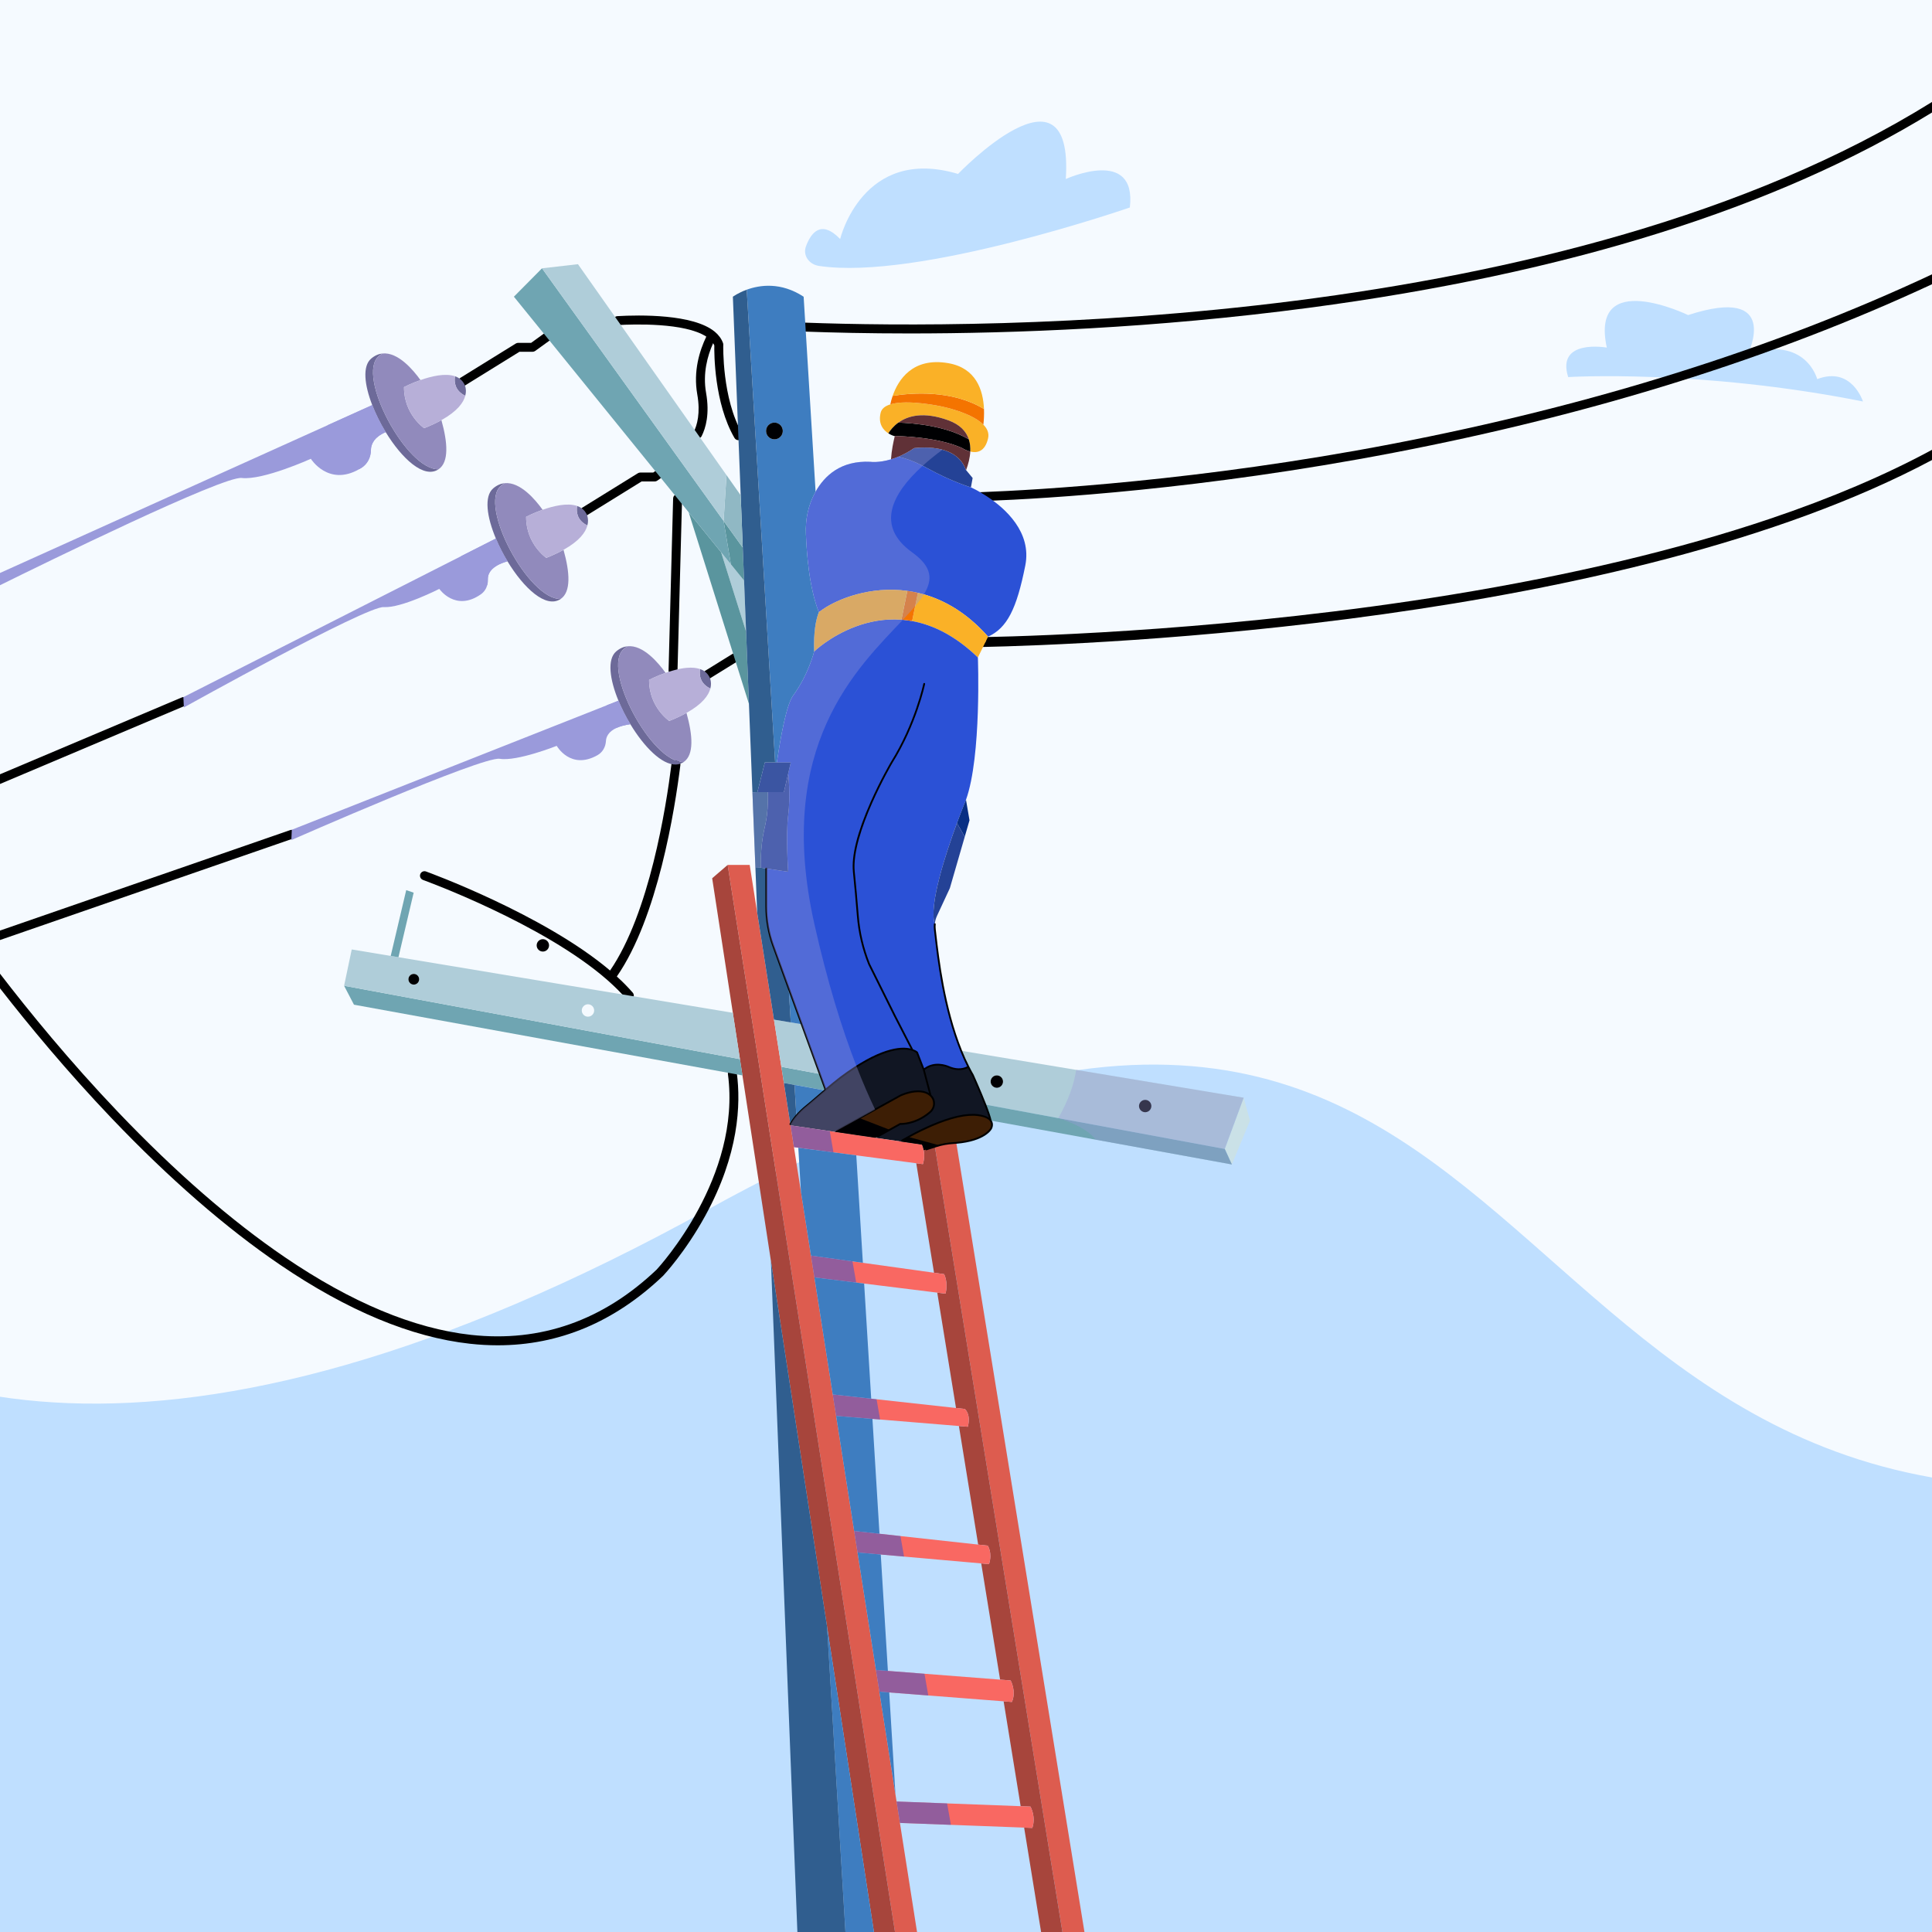 <svg xmlns="http://www.w3.org/2000/svg" width="1080" height="1080" viewBox="0 0 1080 1080" fill="none"><rect x="0" y="0" width="1080" height="1080" fill="#808080" stroke="none"/><g clip-path="url(#clip0_170_114)"><rect width="1080" height="1080" fill="#F5FAFF"></rect><path d="M1233 821.709V1079.99H-153.05V705.959C-70.3 787.099 91.89 843.909 395.9 676.009C884.3 406.269 806.27 904.469 1233 821.709Z" fill="#BFDFFF"></path><path d="M450.54 137.699C453.36 130.069 459.02 122.629 469.65 133.599C469.65 133.599 482.15 81.329 535.56 97.229C535.56 97.229 600.34 29.609 595.79 100.069C595.79 100.069 635.56 81.889 631.59 115.979C631.59 115.979 513 157.089 457.7 148.629C452.32 147.809 448.65 142.799 450.54 137.689V137.699Z" fill="#BFDFFF"></path><path d="M1041.4 224.429C1041.4 224.429 1035.15 204.539 1015.83 211.929C1015.83 211.929 1009.58 187.499 977.19 197.719C977.19 197.719 995.94 159.079 943.67 176.129C943.67 176.129 888.55 149.419 898.21 194.309C898.21 194.309 869.8 189.199 876.62 210.789C876.62 210.789 949.92 206.239 1041.4 224.429Z" fill="#BFDFFF"></path><path d="M1080 57V62.88C993.13 116.22 876.14 152.92 731.81 172.05C645.3 183.53 566.08 186.4 508.48 186.4C485.2 186.4 465.46 185.93 450.19 185.37C448.81 185.32 447.73 184.16 447.78 182.78C447.83 181.4 448.99 180.34 450.37 180.37C547.43 183.92 874.04 185.13 1080 57Z" fill="black"></path><path d="M1080 153.36V158.89C991.66 200.01 890.69 231.63 779.03 253.08C671.72 273.69 584.39 278.76 551.82 279.99H551.73C550.39 279.99 549.28 278.93 549.23 277.58C549.18 276.2 546.55 275.19 547.93 275.14C580.38 273.92 671.11 268.72 778.09 248.17C890.23 226.63 991.54 194.8 1080 153.36Z" fill="black"></path><path d="M1080 251.45V257.15C907.75 348.92 611.43 360.4 548.2 361.69L551 358.63V356.13C581.84 355.5 691.9 351.94 811.56 332.4C878.69 321.43 938.54 307.17 989.43 290C1023.58 278.48 1053.84 265.59 1080 251.45Z" fill="black"></path><path d="M404.32 192.69C404.32 192.38 404.28 192.06 404.17 191.77C403.33 189.42 401.79 187.3 399.6 185.46C399.6 185.46 399.6 185.46 399.59 185.46C399.59 185.46 399.58 185.46 399.57 185.45C387.55 175.47 357.51 176.02 345.14 176.72C343.76 176.8 342.71 177.98 342.79 179.36C342.87 180.74 344.05 181.78 345.43 181.71C354.22 181.21 382.78 180.29 394.83 188.17C391.04 196.04 387.49 207.5 389.78 220.45C391.63 230.93 389.7 237.71 387.75 241.56C387.13 242.79 387.62 244.3 388.85 244.92C389.21 245.1 389.6 245.19 389.98 245.19C390.89 245.19 391.77 244.69 392.21 243.82C394.5 239.3 396.79 231.42 394.7 219.59C392.78 208.71 395.47 198.92 398.64 191.83C398.9 192.24 399.13 192.65 399.31 193.07C399.23 197.35 399.19 225.23 410.58 244.82C411.04 245.62 411.88 246.06 412.74 246.06C413.17 246.06 413.6 245.95 413.99 245.72C415.18 245.03 415.59 243.5 414.89 242.3C403.52 222.74 404.3 193 404.31 192.71L404.32 192.69Z" fill="black"></path><path d="M394.3 679.53C383.14 699.9 371.17 712.66 370.67 713.19C370.64 713.22 370.61 713.25 370.57 713.28C343.52 739.04 312.53 752.03 278.26 752.03C273.15 752.03 267.97 751.74 262.71 751.16C230 747.56 194.22 732.66 156.36 706.88C126.2 686.35 94.63 658.88 62.54 625.26C37.48 598.99 15.97 572.98 0 552.47V544.3C16.21 565.39 39.12 593.48 66.21 621.86C98.06 655.22 129.34 682.45 159.21 702.77C196.37 728.07 231.38 742.68 263.27 746.2C302.19 750.48 337.12 738.2 367.07 709.71C368.69 707.97 414.53 657.88 406.92 600.46C406.74 599.09 407.7 597.83 409.07 597.65C410.44 597.47 411.7 598.43 411.88 599.8C414.2 617.3 413.03 645.33 394.3 679.53Z" fill="black"></path><path d="M376.23 377.3C377.58 377.3 378.69 376.22 378.73 374.86L381.28 278.78C381.32 277.4 380.23 276.25 378.85 276.21C377.48 276.18 376.32 277.26 376.28 278.64L373.73 374.8C373.73 376.17 374.83 377.28 376.2 377.3H376.23Z" fill="black"></path><path d="M236.43 491.88C237.1 492.12 303.57 516.25 339.7 548C339.74 548.04 339.79 548.09 339.84 548.13C343.7 551.54 347.09 554.92 349.91 558.17C349.96 558.23 350.02 558.29 350.08 558.34H350.09C350.57 558.81 351.19 559.04 351.81 559.04C352.47 559.04 353.13 558.78 353.62 558.26C354.52 557.31 354.53 555.84 353.68 554.87C351.09 551.89 348.18 548.92 344.81 545.86C367.67 512.98 377.25 452.51 380.33 427.68C380.5 426.31 379.53 425.06 378.16 424.89C376.79 424.72 375.54 425.69 375.37 427.06C372.35 451.4 363.02 510.49 341.03 542.53C303.82 511 238.79 487.39 238.13 487.16C236.83 486.69 235.4 487.37 234.93 488.67C234.46 489.97 235.14 491.4 236.44 491.87L236.43 491.88Z" fill="black"></path><path d="M163.83 468.76L0 525.48V520.19L162.19 464.04C163.5 463.59 164.92 464.28 165.37 465.58C165.82 466.89 165.13 468.31 163.83 468.76Z" fill="black"></path><path d="M103.6 394.46L0 438.25V432.83L101.66 389.86C102.93 389.32 104.4 389.91 104.93 391.19C105.47 392.46 104.88 393.93 103.6 394.46Z" fill="black"></path><path d="M258.68 215.84C259.13 215.84 259.58 215.72 259.99 215.46L290.37 196.65H297.71C298.24 196.65 298.75 196.48 299.17 196.18L307.06 190.48C308.18 189.67 308.43 188.11 307.62 186.99C306.81 185.87 305.25 185.62 304.13 186.43L296.9 191.66H289.66C289.2 191.66 288.74 191.79 288.34 192.03L257.36 211.21C256.19 211.94 255.82 213.48 256.55 214.65C257.02 215.41 257.84 215.83 258.68 215.83V215.84Z" fill="black"></path><path d="M326.94 288.34C327.39 288.34 327.84 288.22 328.25 287.96L358.63 269.15H365.97C366.5 269.15 367.01 268.98 367.43 268.68L369.34 267.3C370.46 266.49 370.71 264.93 369.9 263.81C369.09 262.69 367.53 262.44 366.41 263.25L365.16 264.16H357.92C357.46 264.16 357 264.29 356.6 264.53L325.62 283.71C324.45 284.44 324.08 285.98 324.81 287.15C325.28 287.91 326.1 288.33 326.94 288.33V288.34Z" fill="black"></path><path d="M409.26 365.66L394.36 374.88C393.19 375.61 392.82 377.15 393.55 378.32C394.02 379.08 394.84 379.51 395.68 379.51C396.13 379.51 396.58 379.39 396.99 379.14L411.89 369.92C413.06 369.19 413.43 367.65 412.7 366.48C411.97 365.31 410.43 364.94 409.26 365.67V365.66Z" fill="black"></path><path d="M215.6 241.56C208.95 244.44 207.37 248.46 207.35 251.6C207.32 255.61 205.43 259.39 202.04 261.53C201.62 261.79 201.21 262.04 200.8 262.27C183.56 272.14 173.76 256.47 173.76 256.47C173.76 256.47 147.08 268.56 135.11 267.19C124.58 265.99 24.01 315.28 0 327.14V320.3L183.12 237.7L208.08 226.44C210.04 231.49 212.63 236.7 215.6 241.56Z" fill="#9A9ADB"></path><path d="M272.71 323.98C272.75 325.06 272.63 326.12 272.35 327.14C271.78 329.18 270.56 331 268.76 332.25C254.53 342.17 245.57 329.19 245.57 329.19C245.57 329.19 224.32 340.03 214.52 339.37C204.73 338.7 102.78 395.46 102.78 395.46L102.63 392.16L102.51 389.7L257.74 310.91L277.19 301.04C278.98 305.32 281.2 309.67 283.68 313.77C274.37 316.42 272.58 320.8 272.71 323.98Z" fill="#9A9ADB"></path><path d="M352.37 404.84C349.16 405.29 346.68 406 344.77 406.86C340.12 408.93 338.85 411.89 338.72 414.27C338.54 417.53 336.86 420.53 334.02 422.14C318.93 430.69 311.21 416.93 311.21 416.93C311.21 416.93 289.04 425.74 279.35 424.17C269.67 422.59 162.86 469.59 162.86 469.59L163.01 466.4L163.13 463.83L339.22 394.25L345.71 391.69C347.53 396.1 349.81 400.6 352.37 404.84Z" fill="#9A9ADB"></path><path d="M396.48 378.25C396.48 378.25 398.16 380.89 397.1 384.91C391.5 382.21 390.76 377.69 391.33 374C393.06 374.59 394.55 375.56 395.68 377.01C395.97 377.39 396.24 377.8 396.48 378.25Z" fill="#6D6A99"></path><path d="M327.74 287.08C327.74 287.08 329.42 289.72 328.35 293.74C325.37 292.29 323.77 290.34 323.01 288.27C322.34 286.45 322.32 284.55 322.59 282.83C324.32 283.42 325.81 284.39 326.94 285.84C327.23 286.22 327.5 286.63 327.74 287.08Z" fill="#6D6A99"></path><path d="M259.48 214.58C259.48 214.58 261.16 217.22 260.09 221.24C257.11 219.8 255.51 217.84 254.76 215.77C254.08 213.96 254.06 212.05 254.33 210.33C256.06 210.92 257.55 211.89 258.68 213.34C258.97 213.72 259.24 214.13 259.48 214.58Z" fill="#6D6A99"></path><path d="M245.18 262.31H245.17C236.97 267.87 224.6 256.3 215.6 241.55C212.63 236.69 210.04 231.48 208.08 226.43C203.71 215.16 202.51 204.66 207.49 200.45C209.57 198.7 211.69 197.82 213.8 197.6C213.12 197.99 212.44 198.46 211.77 199.03C198.88 209.92 227.39 263.03 245.18 262.3V262.31Z" fill="#6D6A99"></path><path d="M313.44 334.81H313.43C305.18 340.41 292.69 328.65 283.68 313.76C281.2 309.66 278.98 305.31 277.19 301.03C272.14 288.99 270.46 277.42 275.75 272.95C277.83 271.2 279.95 270.32 282.06 270.1C281.38 270.49 280.7 270.96 280.03 271.53C267.14 282.42 295.65 335.53 313.44 334.8V334.81Z" fill="#6D6A99"></path><path d="M382.18 425.97H382.17C380.83 426.88 379.38 427.33 377.85 427.38C369.94 427.67 359.92 417.34 352.37 404.83C349.81 400.59 347.53 396.09 345.71 391.68C340.83 379.82 339.28 368.51 344.49 364.11C346.57 362.36 348.69 361.48 350.8 361.26C350.12 361.65 349.44 362.12 348.77 362.69C335.88 373.58 364.39 426.69 382.18 425.96V425.97Z" fill="#6D6A99"></path><path d="M383.75 398.52C387.27 411.06 388.05 421.96 382.19 425.97H382.18C364.39 426.7 335.88 373.59 348.77 362.7C349.44 362.13 350.12 361.66 350.8 361.27C359.47 360.36 367.98 370.44 372.05 376.12C366.79 377.99 362.84 380.06 362.84 380.06C362.78 395.37 374.12 403.02 374.12 403.02C377.89 401.52 381.07 400.01 383.75 398.52Z" fill="#918ABC"></path><path d="M315.01 307.35C318.53 319.89 319.31 330.8 313.45 334.81C295.66 335.54 267.15 282.43 280.04 271.54C280.71 270.97 281.39 270.5 282.07 270.11C290.74 269.2 299.25 279.28 303.32 284.96C298.07 286.83 294.11 288.9 294.11 288.9C294.05 304.21 305.39 311.86 305.39 311.86C309.16 310.36 312.35 308.85 315.02 307.35H315.01Z" fill="#918ABC"></path><path d="M246.75 234.85C250.27 247.39 251.05 258.3 245.19 262.31H245.18C227.39 263.04 198.88 209.93 211.77 199.04C212.44 198.47 213.12 198 213.8 197.61C222.47 196.7 230.98 206.78 235.05 212.46C229.79 214.32 225.84 216.39 225.84 216.39C225.78 231.7 237.12 239.36 237.12 239.36C240.89 237.86 244.08 236.35 246.75 234.85Z" fill="#918ABC"></path><path d="M254.76 215.77C255.51 217.84 257.11 219.8 260.09 221.24C259.11 224.94 255.81 229.81 246.75 234.85C244.08 236.35 240.89 237.86 237.12 239.36C237.12 239.36 225.78 231.7 225.84 216.39C225.84 216.39 229.79 214.32 235.05 212.46C241.1 210.32 248.89 208.45 254.33 210.33C254.06 212.05 254.08 213.96 254.76 215.77Z" fill="#B7AFD8"></path><path d="M323.01 288.27C323.77 290.34 325.37 292.29 328.35 293.74C327.37 297.44 324.07 302.31 315.01 307.35C312.34 308.85 309.15 310.36 305.38 311.86C305.38 311.86 294.04 304.21 294.1 288.9C294.1 288.9 298.06 286.83 303.31 284.97C309.37 282.83 317.15 280.95 322.59 282.83C322.32 284.55 322.34 286.45 323.01 288.27Z" fill="#B7AFD8"></path><path d="M383.75 398.52C381.07 400.01 377.89 401.52 374.12 403.02C374.12 403.02 362.78 395.37 362.84 380.06C362.84 380.06 366.79 377.99 372.05 376.13C373.37 375.66 374.78 375.21 376.23 374.81C381.4 373.35 387.08 372.53 391.33 374C390.76 377.69 391.5 382.21 397.1 384.91C396.11 388.61 392.81 393.48 383.75 398.52Z" fill="#B7AFD8"></path><path d="M417.07 353.08L403.12 308.74L408.57 315.46L415.94 324.55L417.07 353.08Z" fill="#AFCDD9"></path><path d="M418.66 393.49L410.58 367.79L384.98 286.37L403.11 308.72L403.12 308.74L417.07 353.08V353.09V353.1V353.11L418.66 393.49Z" fill="#5A959E"></path><path d="M415.21 306.1L415.94 324.55L408.57 315.46L404.5 291.2L415.21 306.1Z" fill="#5A959E"></path><path d="M404.5 291.2L408.57 315.46L403.12 308.74L403.11 308.72L384.98 286.37L384.97 286.35L378.78 278.72L367.88 265.28L305.6 188.46L287.27 165.86L302.99 149.99L379.73 256.74L404.5 291.2Z" fill="#6FA5B2"></path><path d="M695.23 613.63L698.75 626.42L688.62 650.94L684.65 642.28L695.23 613.63Z" fill="#CAE1E7"></path><path d="M601.56 598.06L537.27 587.38C538.51 590.46 539.86 593.47 541.33 596.37C542.14 598 543 599.6 543.9 601.15C543.9 601.15 547.85 609.93 550.79 617.47L591.58 625.03L602.68 627.09L684.65 642.28L695.23 613.63L601.56 598.06ZM559.92 606.78C558.72 608.27 556.54 608.49 555.06 607.29C553.58 606.09 553.35 603.91 554.55 602.43C555.75 600.95 557.93 600.72 559.41 601.92C560.9 603.12 561.12 605.3 559.92 606.78ZM642.86 620.46C641.65 621.95 639.48 622.17 637.99 620.97C636.51 619.77 636.28 617.59 637.49 616.11C638.69 614.63 640.87 614.4 642.35 615.6C643.83 616.8 644.06 618.98 642.86 620.46Z" fill="#AFCDD9"></path><path d="M688.62 650.94L612.49 637.09L553.78 626.4C553.39 624.46 552.21 621.11 550.79 617.47L591.58 625.03L602.68 627.09L684.65 642.28L688.62 650.94Z" fill="#6FA5B2"></path><path d="M642.35 615.6C643.83 616.8 644.06 618.98 642.86 620.46C641.65 621.95 639.48 622.17 637.99 620.97C636.51 619.77 636.28 617.59 637.49 616.11C638.69 614.63 640.87 614.4 642.35 615.6Z" fill="#000002"></path><path d="M534.58 638.85L606.25 1080.2H593.93L522.6 640.97L523.4 640.71C526.48 639.72 529.68 639.17 532.91 638.98C533.48 638.95 534.04 638.9 534.58 638.85Z" fill="#DD5C4F"></path><path d="M522.6 640.97L593.93 1080.2H582.01L572.5 1021.65L577.08 1021.82C579.23 1015.36 576.01 1009.88 576.01 1009.88L570.55 1009.67L561.03 951.05L565.65 951.41C568.29 945.39 564.96 939.38 564.96 939.38L559.06 938.92L548.51 873.96L552.87 874.35C554.9 867.97 552.15 864.02 552.15 864.02L546.8 863.43L536.04 797.15L541.03 797.56C542.88 790.37 539.34 787.62 539.34 787.62L534.41 787.08L523.93 722.59L528.55 723.16C530.19 716.73 527.76 712.25 527.76 712.25L522.13 711.47L512.19 650.26L515.92 650.75C516.83 647.6 516.71 644.88 516.36 642.96L522.6 640.97Z" fill="#A7453C"></path><path d="M577.08 1021.82L572.5 1021.65L531.55 1020.1L503.06 1019.03L501.19 1007.05L529.45 1008.12L570.55 1009.67L576.01 1009.88C576.01 1009.88 579.23 1015.36 577.08 1021.82Z" fill="#F96862"></path><path d="M573.14 316.15C568.3 340.45 562.99 351.02 552.35 355.89C540.82 342.86 528.42 335.68 516.47 332.25C515.35 331.93 514.23 331.65 513.12 331.39C511.13 330.93 509.16 330.57 507.21 330.31C486.55 327.48 468.36 334.8 459.95 340.62C459.37 341.02 458.82 341.41 458.32 341.78C458.12 341.93 457.93 342.08 457.74 342.22C452.11 327.87 450.94 308.37 450.51 298.46C450.16 290.49 451.78 282.51 455.57 275.49C455.69 275.28 455.8 275.06 455.92 274.85C460.84 266.08 469.95 257.31 486.6 258.16C486.6 258.16 491.14 258.84 498.07 256.77C499.36 256.39 500.73 255.91 502.17 255.32H502.18C506.12 256.13 510.66 257.73 515.82 260.37C516.58 260.76 517.34 261.17 518.12 261.6C531.89 269.23 542.76 272.44 542.76 272.44C542.76 272.44 546.68 274.17 551.73 277.49C561.97 284.22 576.86 297.49 573.14 316.15Z" fill="#2B51D6"></path><path d="M565.65 951.41L561.03 951.05L518.92 947.78L497.08 946.09L491.56 945.66L489.66 933.53L496.34 934.05L516.8 935.64L559.06 938.92L564.96 939.38C564.96 939.38 568.29 945.39 565.65 951.41Z" fill="#F96862"></path><path d="M559.41 601.92C560.9 603.12 561.12 605.3 559.92 606.78C558.72 608.27 556.54 608.49 555.06 607.29C553.58 606.09 553.35 603.91 554.55 602.43C555.75 600.95 557.93 600.72 559.41 601.92Z" fill="#000002"></path><path d="M554 630.81C554 630.81 550.7 637.47 534.58 638.85C534.04 638.9 533.48 638.95 532.91 638.98C530.25 639.14 527.61 639.54 525.04 640.23C524.49 640.37 523.94 640.54 523.4 640.71L522.6 640.97L516.36 642.96C516 641 515.4 639.85 515.4 639.85L510.38 639.11L503.31 638.08C504.6 637.32 506.11 636.46 507.78 635.55C508.38 635.22 509 634.89 509.64 634.55C512.92 632.79 516.71 630.91 520.69 629.19C529.51 625.39 539.28 622.38 546.7 623.37C550.79 623.91 552.83 625.12 553.78 626.4C555.32 628.5 554 630.81 554 630.81Z" fill="#3D1E05"></path><path d="M552.87 874.35L548.51 873.96L505.37 870.14L492.35 868.99L479.36 867.84L477.47 855.82L491.64 857.38L503.36 858.67L546.8 863.43L552.15 864.02C552.15 864.02 554.9 867.97 552.87 874.35Z" fill="#F96862"></path><path d="M550.79 617.47C552.21 621.11 553.39 624.46 553.78 626.4C552.83 625.12 550.79 623.91 546.7 623.37C539.28 622.38 529.51 625.39 520.69 629.19C516.71 630.91 512.92 632.79 509.64 634.55C507.21 635.83 505.06 637.05 503.31 638.08L489.32 636.03L503.2 628.29C503.2 628.29 505.34 628.42 508.52 627.64C511.56 626.9 515.55 625.32 519.52 622.01C519.66 621.9 519.8 621.78 519.93 621.66C522.71 619.26 522.92 614.9 520.22 612.42L520.18 612.38L516.37 597.94C522.13 593.09 529.17 595.93 530.14 596.35C534.96 598.49 538.69 597.78 541.33 596.37C542.14 598 543 599.6 543.9 601.15C543.9 601.15 547.85 609.93 550.79 617.47Z" fill="#111623"></path><path d="M549.72 237.39C551.86 239.57 553.01 242.1 552.35 245.01C550.6 252.74 545.95 253.3 542.39 252.43C542.51 250.07 542.28 247.75 541.57 245.59C540.12 241.15 536.67 237.34 530.11 234.95C516.21 229.9 507.46 232.46 502.21 236.23C499.46 238.21 497.67 240.51 496.59 242.24C493.9 240.51 490.74 237.05 492.3 230.7C492.87 228.37 494.9 226.91 497.69 226.05C507.35 223.06 526.21 227.18 526.21 227.18C526.21 227.18 542.94 230.47 549.72 237.39Z" fill="#FAB127"></path><path d="M552.35 355.89L551.01 358.63H551L546.64 367.53C533.88 355.21 521.36 349.28 509.88 347.18C510.96 341.9 512.15 336.12 513.12 331.39C526.09 334.38 539.74 341.64 552.35 355.89Z" fill="#FAB127"></path><path d="M550.05 228.64C550.18 231.77 550.01 234.77 549.72 237.39C542.94 230.47 526.21 227.18 526.21 227.18C526.21 227.18 507.35 223.06 497.69 226.05C497.95 224.77 498.36 223.13 498.99 221.3H499C509.19 219.64 531.99 217.66 550.05 228.64Z" fill="#F47400"></path><path d="M537.27 587.38C538.51 590.46 539.86 593.47 541.33 596.37C538.69 597.78 534.96 598.49 530.14 596.35C529.17 595.93 522.13 593.09 516.37 597.94L512.66 588.38V588.34C512.07 587.83 511.2 587.31 510.01 586.92C505.27 585.29 495.54 585.56 478.83 596.16C476.01 597.95 472.98 600.04 469.75 602.46H469.74C466.79 604.74 464.01 607.04 461.48 609.18L458.26 600.33L448.16 572.56L440.9 552.59L432.2 528.66C429.64 521.62 428.34 514.18 428.34 506.69V485.5L436.95 486.78L440.6 487.32C440.6 487.32 439.18 467.14 440.6 455.77C442.02 444.4 440.6 432.42 440.6 432.42L442.04 426.2H434.28C436.38 411.9 439.64 393.93 443.34 388.87C452.05 376.93 455.13 364.16 455.13 364.16C455.13 364.16 457.26 362.1 461.1 359.38C469.17 353.66 484.79 344.99 503.91 346.41C504.18 346.43 504.45 346.45 504.72 346.48C506.41 346.63 508.13 346.86 509.88 347.18C521.36 349.28 533.88 355.21 546.64 367.53C546.64 367.53 548.77 422.62 540 447.07C540 447.07 537.81 452.37 534.94 460.12C528.65 477.16 519.12 506.05 522.54 516.57C522.44 517.57 522.45 518.58 522.57 519.59C523.89 530.69 526.8 561.42 537.27 587.38Z" fill="#2B51D6"></path><path d="M543.71 267.19L542.76 272.44C542.76 272.44 531.89 269.23 518.12 261.6C517.34 261.17 516.58 260.76 515.82 260.37C510.66 257.73 506.12 256.13 502.18 255.32C504.91 254.19 507.89 252.63 511.03 250.5C515.95 250.01 521.7 249.98 526.87 251.38C532.62 252.94 537.64 256.27 539.99 262.72L540.05 262.79L543.7 267.19H543.71Z" fill="#244296"></path><path d="M541.57 245.59C542.28 247.75 542.51 250.07 542.39 252.43C539.86 251.82 537.88 250.49 537.88 250.49C524.3 244.25 503.08 243.79 500.19 243.75H499.86C499.86 243.75 498.32 243.35 496.59 242.24C497.67 240.51 499.46 238.21 502.21 236.23C510.8 236.51 528.89 238.04 541.57 245.59Z" fill="#000002"></path><path d="M540 447.07L541.96 458.55L539.3 467.74L534.94 460.12C537.81 452.37 540 447.07 540 447.07Z" fill="#082F84"></path><path d="M541.03 797.56L536.04 797.15L491.99 793.52L487.7 793.17L467.39 791.5L465.51 779.51L487.01 781.87L490.01 782.2L534.41 787.08L539.34 787.62C539.34 787.62 542.88 790.37 541.03 797.56Z" fill="#F96862"></path><path d="M542.39 252.43C542.22 255.87 541.31 259.42 540.06 262.79L540 262.72C535.54 250.47 521.44 249.48 511.04 250.49H511.03C507.89 252.63 504.91 254.19 502.18 255.32H502.17C500.73 255.91 499.36 256.39 498.07 256.77C498.39 251.78 499.43 246.85 500.19 243.75C503.08 243.79 524.3 244.25 537.88 250.49C537.88 250.49 539.86 251.82 542.39 252.43Z" fill="#603137"></path><path d="M534.94 460.12L539.3 467.74L530.98 496.48L523.79 511.96C523.11 513.43 522.69 514.98 522.54 516.57C519.12 506.05 528.65 477.16 534.94 460.12Z" fill="#244296"></path><path d="M530.11 234.95C536.67 237.34 540.12 241.15 541.57 245.59C528.89 238.04 510.8 236.51 502.21 236.23C507.46 232.46 516.21 229.9 530.11 234.95Z" fill="#603137"></path><path d="M530.14 203.02C545.52 205.72 549.59 217.89 550.05 228.64C531.99 217.66 509.19 219.64 499 221.3C502.03 212.5 510.08 199.5 530.14 203.02Z" fill="#FAB127"></path><path d="M528.55 723.16L523.93 722.59L483.06 717.52L478.62 716.97L455.25 714.08L453.33 701.88L476.55 705.11L482.35 705.92L522.13 711.47L527.76 712.25C527.76 712.25 530.19 716.73 528.55 723.16Z" fill="#F96862"></path><path d="M519.93 621.66C519.8 621.78 519.66 621.9 519.52 622.01C515.55 625.32 511.56 626.9 508.52 627.64C505.34 628.42 503.2 628.29 503.2 628.29L497.34 631.56L489.32 636.03L477.96 634.37L466.58 632.7L477.49 626.68L480.47 625.03L496.77 616.02L503.4 612.36C503.4 612.36 504.36 611.9 505.87 611.39C508.8 610.4 513.77 609.22 517.7 610.83C518.59 611.18 519.43 611.69 520.18 612.37C520.18 612.37 520.21 612.41 520.22 612.42C522.92 614.9 522.71 619.26 519.93 621.66Z" fill="#3D1E05"></path><path d="M520.18 612.37C519.43 611.69 518.59 611.18 517.7 610.83C513.77 609.22 508.8 610.4 505.87 611.39C504.36 611.9 503.4 612.36 503.4 612.36L496.77 616.02L489.18 620.21L477.49 626.68L466.58 632.7L445.53 629.61L441.92 629.09L441.82 628.44C442.63 627.02 443.71 625.41 445.17 623.69C446.71 621.88 448.63 619.97 451.08 618.03C453.38 616.2 456.86 613.1 461.07 609.53C461.2 609.41 461.34 609.3 461.48 609.18C464.01 607.04 466.79 604.74 469.74 602.46H469.75C472.98 600.04 476.01 597.95 478.83 596.16C495.54 585.56 505.27 585.29 510.01 586.92C511.2 587.31 512.07 587.83 512.66 588.34V588.38L516.37 597.94L520.18 612.37Z" fill="#111623"></path><path d="M515.92 650.75L512.19 650.26L478.67 645.85L465.91 644.17L446.25 641.59L443.83 641.28L441.92 629.09L445.53 629.61L463.84 632.3L466.58 632.7L477.96 634.37L489.32 636.03L503.31 638.08L510.38 639.11L515.4 639.85C515.4 639.85 516 641 516.36 642.96C516.71 644.88 516.83 647.6 515.92 650.75Z" fill="#F96862"></path><path d="M503.06 1019.03L512.66 1080.2H500.34L455.39 793.57V793.56L427.4 615.07V615.06L425.52 603.06L424.1 594L420 567.88L406.77 483.5H419.09L423.26 510.09L432.65 569.98L436.79 596.35L438.2 605.37L441.82 628.44L441.92 629.09L443.83 641.28L447.73 666.14V666.15L453.33 701.88L455.25 714.08L465.51 779.51L467.39 791.5L477.47 855.82L479.36 867.84L489.66 933.53L491.56 945.66L500.57 1003.11V1003.14L501.19 1007.05L503.06 1019.03Z" fill="#DD5C4F"></path><path d="M513.12 331.39C512.15 336.12 510.96 341.9 509.88 347.18C507.85 346.81 505.86 346.56 503.91 346.41C505 341.07 506.21 335.14 507.21 330.31C509.16 330.57 511.13 330.93 513.12 331.39Z" fill="#F47400"></path><path d="M507.21 330.31C506.21 335.14 505 341.07 503.91 346.41C484.79 344.99 469.17 353.66 461.1 359.38C457.26 362.1 455.13 364.16 455.13 364.16C454.74 353.36 456.06 346.52 457.74 342.22C457.93 342.08 458.12 341.93 458.32 341.78C458.82 341.41 459.37 341.02 459.95 340.62C468.36 334.8 486.55 327.48 507.21 330.31Z" fill="#FAB127"></path><path d="M497.08 946.09L500.57 1003.11L491.56 945.66L497.08 946.09Z" fill="#3E7DC0"></path><path d="M455.39 793.57L500.34 1080.2H488.57L462.36 909.48V909.45L430.94 704.81L415.03 601.15L413.63 592.06L409.66 566.16L398.11 490.95L406.77 483.5L420 567.88L424.1 594L425.52 603.06L427.4 615.06V615.07L455.39 793.56V793.57Z" fill="#A7453C"></path><path d="M492.35 868.99L496.34 934.05L489.66 933.53L479.36 867.84L492.35 868.99Z" fill="#3E7DC0"></path><path d="M487.7 793.17L491.64 857.38L477.47 855.82L467.39 791.5L487.7 793.17Z" fill="#3E7DC0"></path><path d="M462.36 909.48L488.57 1080.2H472.62L462.36 909.48Z" fill="#3E7DC0"></path><path d="M483.06 717.52L487.01 781.87L465.51 779.51L455.25 714.08L483.06 717.52Z" fill="#3E7DC0"></path><path d="M478.67 645.85L482.35 705.92L453.33 701.88L447.73 666.15V666.14L446.25 641.59L478.67 645.85Z" fill="#3E7DC0"></path><path d="M462.36 909.48L472.62 1080.2H445.75L430.94 704.81L462.36 909.45V909.48Z" fill="#305E8F"></path><path d="M458.26 600.33L461.48 609.18C461.34 609.3 461.2 609.41 461.07 609.53L444.14 606.45L438.2 605.37L436.79 596.35L443.61 597.61L458.26 600.33Z" fill="#6FA5B2"></path><path d="M444.14 606.45L461.07 609.53C456.86 613.1 453.38 616.2 451.08 618.03C448.63 619.97 446.71 621.88 445.17 623.68L444.14 606.45Z" fill="#3E7DC0"></path><path d="M448.16 572.56L458.26 600.33L443.61 597.61L436.79 596.35L432.65 569.98L442.04 571.54L448.16 572.56Z" fill="#AFCDD9"></path><path d="M450.28 182.87L455.92 274.85C455.8 275.06 455.69 275.28 455.57 275.49C451.78 282.51 450.16 290.49 450.51 298.46C450.94 308.37 452.11 327.87 457.74 342.22C456.06 346.52 454.74 353.36 455.13 364.16C455.13 364.16 452.05 376.93 443.34 388.87C439.64 393.93 436.38 411.9 434.28 426.2H433.3L417.42 161.94C424.77 159.27 436.55 157.55 449.24 165.87L450.28 182.87ZM437.59 240.91C437.59 238.33 435.5 236.23 432.91 236.23C430.32 236.23 428.23 238.33 428.23 240.91C428.23 243.49 430.33 245.59 432.91 245.59C435.49 245.59 437.59 243.49 437.59 240.91Z" fill="#3E7DC0"></path><path d="M440.9 552.59L448.16 572.56L442.04 571.54L440.9 552.59Z" fill="#3E7DC0"></path><path d="M445.17 623.68C443.71 625.41 442.63 627.02 441.82 628.44L438.2 605.37L444.14 606.45L445.17 623.68Z" fill="#305E8F"></path><path d="M442.04 426.2L440.6 432.42L438.2 442.79H423.41L427.57 426.2H442.04Z" fill="#082F84"></path><path d="M440.9 552.59L442.04 571.54L432.65 569.98L423.26 510.09L422.28 485.16L425.25 485.04L428.34 485.5V506.69C428.34 514.18 429.64 521.62 432.2 528.66L440.9 552.59Z" fill="#305E8F"></path><path d="M440.6 455.77C439.18 467.14 440.6 487.32 440.6 487.32L436.95 486.78L428.34 485.5L425.25 485.04C425.25 485.04 424.97 473.26 427.21 463.76C428.12 459.91 428.81 456.02 429.06 452.08C429.25 449.1 429.36 445.73 429.19 442.79H438.2L440.6 432.42C440.6 432.42 442.02 444.4 440.6 455.77Z" fill="#244296"></path><path d="M432.91 245.59C435.495 245.59 437.59 243.495 437.59 240.91C437.59 238.325 435.495 236.23 432.91 236.23C430.325 236.23 428.23 238.325 428.23 240.91C428.23 243.495 430.325 245.59 432.91 245.59Z" fill="#000002"></path><path d="M417.42 161.94L433.3 426.2H427.57L423.41 442.79L420.61 442.9L418.66 393.49L417.07 353.11V353.09L415.94 324.55L415.21 306.1L414.06 276.87L412.74 243.54L409.68 165.87C409.68 165.87 412.59 163.7 417.42 161.94Z" fill="#305E8F"></path><path d="M429.06 452.08C428.81 456.02 428.12 459.91 427.21 463.76C424.97 473.26 425.25 485.04 425.25 485.04L422.28 485.16L420.61 442.9L423.41 442.79H429.19C429.36 445.73 429.25 449.1 429.06 452.08Z" fill="#305E8F"></path><path d="M414.06 276.87L415.21 306.1L404.5 291.2L406.11 265.59L414.06 276.87Z" fill="#90B8C4"></path><path d="M413.63 592.06L415.03 601.15L409.4 600.13L197.87 561.63L192.35 551.05L413.63 592.06Z" fill="#6FA5B2"></path><path d="M409.66 566.16L413.63 592.06L192.35 551.05L196.62 530.75L218.41 534.37L222.74 535.09L335.13 553.77L351.8 556.54H351.81L409.66 566.16ZM332.14 564.87C332.14 562.96 330.59 561.4 328.68 561.4C326.77 561.4 325.22 562.96 325.22 564.87C325.22 566.78 326.77 568.33 328.68 568.33C330.59 568.33 332.14 566.78 332.14 564.87ZM234.3 547.42C234.3 545.77 232.96 544.43 231.31 544.43C229.66 544.43 228.32 545.77 228.32 547.42C228.32 549.07 229.66 550.4 231.31 550.4C232.96 550.4 234.3 549.07 234.3 547.42Z" fill="#AFCDD9"></path><path d="M389.97 242.67L406.11 265.59L404.5 291.2L379.73 256.74L302.99 149.99L323.08 147.68L345.28 179.2L389.97 242.67Z" fill="#AFCDD9"></path><path d="M303.46 525C305.37 525 306.92 526.56 306.92 528.47C306.92 530.38 305.37 531.93 303.46 531.93C301.55 531.93 300 530.38 300 528.47C300 526.56 301.55 525 303.46 525Z" fill="#000002"></path><path d="M231.31 544.43C232.96 544.43 234.3 545.77 234.3 547.42C234.3 549.07 232.96 550.4 231.31 550.4C229.66 550.4 228.32 549.07 228.32 547.42C228.32 545.77 229.66 544.43 231.31 544.43Z" fill="#000002"></path><path d="M231.24 499.01L222.74 535.09L218.41 534.37L227.08 497.58L231.24 499.01Z" fill="#6FA5B2"></path><g style="mix-blend-mode:multiply" opacity="0.5"><path d="M465.91 644.17L446.25 641.59L443.83 641.28L441.92 629.09L445.53 629.61L463.84 632.3L465.91 644.17Z" fill="#2B51D6"></path><path d="M478.62 716.97L455.25 714.08L453.33 701.88L476.55 705.11L478.62 716.97Z" fill="#2B51D6"></path><path d="M487.7 793.17L467.39 791.5L465.51 779.51L487.01 781.87L490.01 782.2L491.99 793.52L487.7 793.17Z" fill="#2B51D6"></path><path d="M492.35 868.99L479.36 867.84L477.47 855.82L491.64 857.38L503.36 858.67L505.37 870.14L492.35 868.99Z" fill="#2B51D6"></path><path d="M518.92 947.78L497.08 946.09L491.56 945.66L489.66 933.53L496.34 934.05L516.8 935.64L518.92 947.78Z" fill="#2B51D6"></path><path d="M531.55 1020.1L503.06 1019.03L501.19 1007.05L529.45 1008.12L531.55 1020.1Z" fill="#2B51D6"></path></g><g style="mix-blend-mode:multiply"><path d="M208.08 226.44C210.04 231.49 212.63 236.7 215.6 241.56C208.95 244.44 207.37 248.46 207.35 251.6C207.32 255.61 205.43 259.39 202.04 261.53C201.62 261.79 201.21 262.04 200.8 262.27L183.12 237.7L208.08 226.44Z" fill="#9A9ADB"></path><path d="M277.19 301.04C278.98 305.32 281.2 309.67 283.68 313.77C274.37 316.42 272.58 320.8 272.71 323.98C272.75 325.06 272.63 326.12 272.35 327.14L257.74 310.91L277.19 301.04Z" fill="#9A9ADB"></path><path d="M352.37 404.84C349.16 405.29 346.68 406 344.77 406.86L339.22 394.25L345.71 391.69C347.53 396.1 349.81 400.6 352.37 404.84Z" fill="#9A9ADB"></path></g><path d="M554.25 626.21C553.88 624.44 552.88 621.44 551.26 617.29C548.35 609.83 544.4 601.04 544.36 600.95C544.36 600.95 544.35 600.94 544.35 600.93C544.35 600.93 544.35 600.91 544.35 600.9C543.46 599.37 542.6 597.77 541.79 596.15C540.37 593.36 539.01 590.35 537.75 587.2C528.09 563.25 524.93 535.64 523.41 522.36C523.29 521.31 523.18 520.37 523.08 519.54C522.96 518.57 522.96 517.59 523.05 516.64C523.08 516.37 522.88 516.12 522.6 516.09C522.33 516.07 522.08 516.26 522.05 516.54C521.95 517.56 521.96 518.61 522.08 519.66C522.18 520.49 522.29 521.44 522.41 522.48C523.93 535.8 527.11 563.5 536.82 587.58C538.03 590.58 539.32 593.46 540.67 596.14C537.57 597.63 534.1 597.56 530.35 595.9C529.03 595.33 522.36 592.81 516.61 597.15L513.17 588.28C513.15 588.16 513.09 588.05 513 587.97C512.32 587.38 511.41 586.89 510.38 586.53L500.52 567.37C500.52 567.37 500.49 567.29 500.47 567.26L486.29 538.73C482.86 530.16 480.75 521.13 480.01 511.9C479.31 503.12 478.58 495.07 477.79 487.28C475.67 466.1 498.64 426.86 498.87 426.47C512.41 404.77 517.08 382.61 517.13 382.39C517.19 382.12 517.01 381.86 516.74 381.8C516.47 381.74 516.21 381.92 516.15 382.19C516.1 382.41 511.47 404.41 498.02 425.96C497.96 426.06 492.11 436.01 486.61 448.48C479.2 465.26 475.9 478.35 476.8 487.39C477.59 495.17 478.32 503.22 479.02 511.99C479.77 521.33 481.9 530.45 485.38 539.15L499.57 567.71C499.57 567.71 499.59 567.76 499.6 567.78L509.05 586.14C503.4 584.77 491.44 585.62 469.52 602.04C469.5 602.05 469.47 602.07 469.45 602.09C467.09 603.91 464.61 605.93 461.72 608.36L432.68 528.51C430.14 521.52 428.85 514.19 428.85 506.71V485.52C428.85 485.24 428.63 485.02 428.35 485.02C428.07 485.02 427.85 485.24 427.85 485.52V506.71C427.85 514.3 429.16 521.75 431.74 528.85L460.9 609.04C460.9 609.04 460.8 609.13 460.76 609.16C459.13 610.54 457.6 611.86 456.22 613.05C454.05 614.92 452.19 616.53 450.79 617.64C448.55 619.41 446.54 621.34 444.81 623.36C444.79 623.38 444.78 623.4 444.76 623.42C443.46 624.95 442.33 626.56 441.4 628.19C441.26 628.43 441.35 628.74 441.59 628.87C441.67 628.91 441.75 628.94 441.84 628.94C442.01 628.94 442.18 628.85 442.27 628.69C443.18 627.09 444.29 625.52 445.57 624.02C445.59 624 445.6 623.98 445.61 623.96C447.29 622.01 449.24 620.15 451.41 618.43C452.83 617.3 454.7 615.68 456.88 613.81C458.26 612.62 459.79 611.3 461.43 609.91C461.51 609.83 461.6 609.76 461.68 609.69L461.82 609.57C464.92 606.95 467.53 604.82 470.01 602.9C470.03 602.89 470.05 602.88 470.07 602.86C494.12 584.83 505.91 586.04 509.87 587.39C511.03 587.77 511.78 588.25 512.23 588.62L515.9 598.07L519.34 611.1C518.89 610.81 518.41 610.57 517.9 610.37C513.96 608.76 509.1 609.78 505.72 610.92C504.2 611.43 503.23 611.89 503.17 611.93L467.42 631.68C467.18 631.81 467.09 632.12 467.22 632.36C467.35 632.6 467.66 632.69 467.9 632.56L503.62 612.82C503.62 612.82 504.58 612.37 506.03 611.87C508.67 610.98 513.66 609.72 517.52 611.3C518.36 611.63 519.12 612.1 519.79 612.69C519.79 612.69 519.8 612.71 519.81 612.72C519.82 612.73 519.87 612.78 519.88 612.79C521.03 613.85 521.66 615.32 521.63 616.93C521.6 618.6 520.86 620.19 519.59 621.29C519.47 621.4 519.34 621.51 519.2 621.62C515.14 625 511.09 626.5 508.4 627.15C505.34 627.9 503.25 627.79 503.23 627.79C503.13 627.79 503.04 627.81 502.96 627.85L490.37 634.87C490.13 635 490.04 635.31 490.18 635.55C490.27 635.71 490.44 635.81 490.62 635.81C490.7 635.81 490.79 635.79 490.86 635.75L503.33 628.8C503.88 628.81 505.87 628.81 508.65 628.13C511.44 627.45 515.65 625.91 519.84 622.41C519.99 622.29 520.14 622.16 520.27 622.04C521.75 620.76 522.62 618.9 522.65 616.94C522.68 615.08 521.97 613.38 520.65 612.12L516.95 598.13C522.31 593.85 528.71 596.26 529.95 596.8C533.98 598.59 537.74 598.65 541.12 597.02C541.87 598.5 542.65 599.97 543.47 601.37C543.59 601.64 547.47 610.29 550.34 617.65C551.54 620.71 552.39 623.13 552.89 624.87C551.5 623.9 549.46 623.22 546.78 622.87C540.35 622.01 531.52 623.98 520.51 628.73C516.88 630.3 513.15 632.11 509.43 634.11C507.67 635.04 505.87 636.03 504.08 637.07C503.84 637.21 503.76 637.51 503.9 637.75C503.99 637.91 504.16 638 504.33 638C504.41 638 504.5 637.98 504.58 637.93C506.35 636.9 508.14 635.92 509.89 634.99C513.59 633 517.3 631.21 520.9 629.65C531.74 624.98 540.41 623.03 546.65 623.87C550.02 624.31 552.35 625.29 553.39 626.7C554.71 628.5 553.63 630.48 553.58 630.57C553.58 630.57 553.58 630.57 553.58 630.58C553.58 630.58 553.58 630.58 553.58 630.59C553.55 630.65 550.14 637.02 534.56 638.36C534.03 638.41 533.47 638.46 532.91 638.49C529.52 638.69 526.27 639.28 523.27 640.24L517.67 642.03C517.41 642.11 517.26 642.4 517.35 642.66C517.42 642.87 517.61 643.01 517.83 643.01C517.88 643.01 517.93 643.01 517.98 642.99L523.58 641.2C526.5 640.26 529.66 639.69 532.96 639.49C533.54 639.46 534.1 639.41 534.65 639.36C550.58 638 554.21 631.56 554.46 631.07C554.52 630.96 555.87 628.52 554.27 626.22L554.25 626.21Z" fill="black"></path><path d="M480.47 625.03C486.03 627.16 492.29 629.59 497.34 631.56L489.32 636.03L477.96 634.37L466.58 632.7L477.49 626.68L480.47 625.03Z" fill="#000002"></path><path d="M525.04 640.23C524.49 640.37 523.94 640.54 523.4 640.71L522.6 640.97L516.36 642.96C516 641 515.4 639.85 515.4 639.85L510.38 639.11L503.31 638.08C504.6 637.32 506.11 636.46 507.78 635.55L525.04 640.23Z" fill="#000002"></path><g style="mix-blend-mode:multiply" opacity="0.35"><path d="M516.47 332.25C513.83 336.56 509.68 341.2 504.72 346.48C479.42 373.38 432.86 416.8 455.25 516.57C462.46 548.66 470.53 574.83 478.83 596.16C482.26 604.98 485.72 612.97 489.18 620.21L477.49 626.68L466.58 632.7L445.53 629.61L441.92 629.09L441.82 628.44C442.63 627.02 443.71 625.41 445.17 623.69C446.71 621.88 448.63 619.97 451.08 618.03C453.38 616.2 456.86 613.1 461.07 609.53C461.2 609.41 461.34 609.3 461.48 609.18L458.26 600.33L448.16 572.56L440.9 552.59L432.2 528.66C429.64 521.62 428.34 514.18 428.34 506.69V485.5L425.25 485.04L422.28 485.16L420.61 442.9L423.41 442.79L427.57 426.2H434.28C436.38 411.9 439.64 393.93 443.34 388.87C452.05 376.93 455.13 364.16 455.13 364.16C454.74 353.36 456.06 346.52 457.74 342.22C452.11 327.87 450.94 308.37 450.51 298.46C450.16 290.49 451.78 282.51 455.57 275.49C455.69 275.28 455.8 275.06 455.92 274.85C460.84 266.08 469.95 257.31 486.6 258.16C486.6 258.16 491.14 258.84 498.07 256.77C499.36 256.39 500.73 255.91 502.17 255.32H502.18C504.91 254.19 507.89 252.63 511.03 250.5C515.95 250.01 521.7 249.98 526.87 251.38C522.98 254.24 519.24 257.25 515.81 260.37C498.63 275.91 489.28 293.96 509.87 308.74C521.07 316.78 521.6 323.88 516.46 332.25H516.47Z" fill="#9A9ADB"></path></g><g style="mix-blend-mode:multiply" opacity="0.35"><path d="M684.65 642.28L688.62 650.94L612.49 637.09C607.07 629.46 591.58 625.03 591.58 625.03C597.42 614.78 600.48 605.84 601.56 598.06L695.23 613.63L684.65 642.28Z" fill="#9A9ADB"></path></g></g><defs><clipPath id="clip0_170_114"><rect width="1080" height="1080" fill="white"></rect></clipPath></defs></svg>